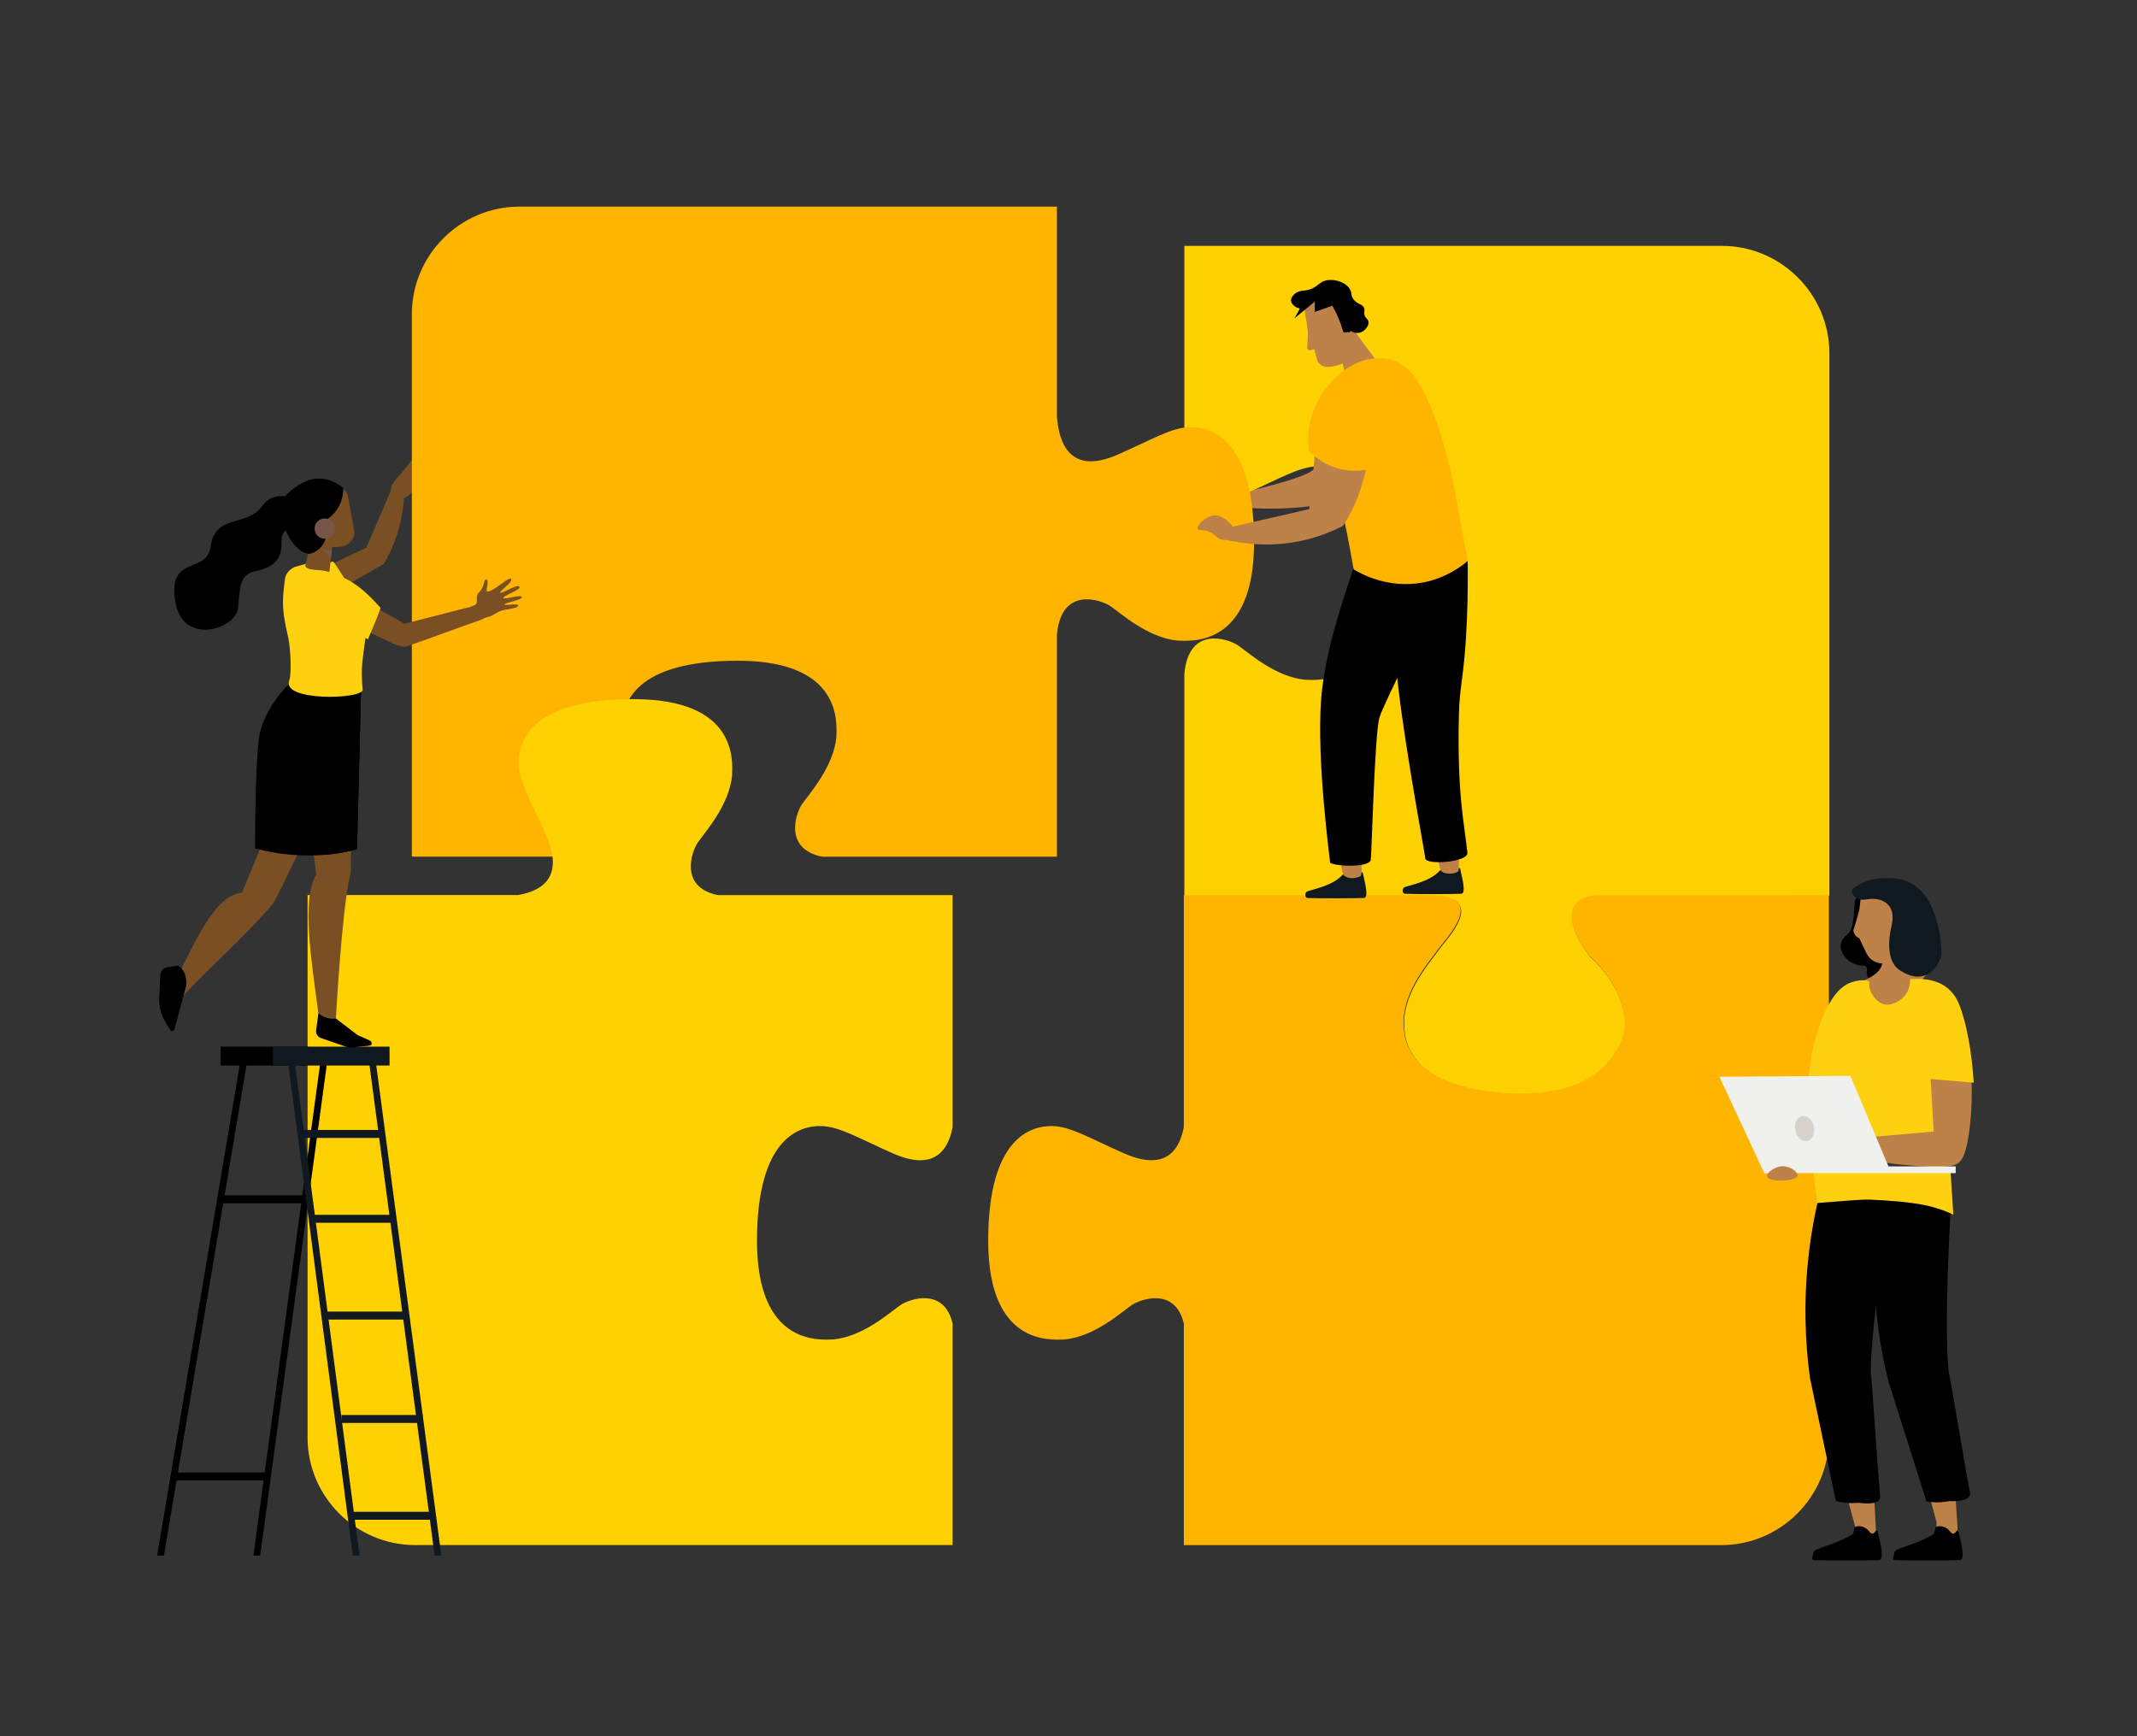 <?xml version="1.0" encoding="UTF-8"?>
<svg id="Layer_1" data-name="Layer 1" xmlns="http://www.w3.org/2000/svg" viewBox="0 0 800 650">
  <rect x="0" y="0" width="800" height="650" fill="#333333" stroke="none"/>
  <defs>
    <style>
      .cls-1 {
        fill: #f0f0ec;
      }

      .cls-2 {
        fill: #ffd100;
      }

      .cls-3 {
        fill: #ffb500;
      }

      .cls-4, .cls-5 {
        fill: #fed110;
      }

      .cls-6 {
        fill: #d7d2cb;
      }

      .cls-7 {
        fill: #be8148;
      }

      .cls-8 {
        fill: #101820;
      }

      .cls-9, .cls-10 {
        fill: #7a4f24;
      }

      .cls-10, .cls-11, .cls-5, .cls-12, .cls-13 {
        fill-rule: evenodd;
      }

      .cls-11 {
        fill: #765648;
      }

      .cls-12 {
        fill: #b54e32;
      }
    </style>
  </defs>
  <path class="cls-10" d="m152.92,185.58s3.31-3.28,6.36-6.52c3.33-3.54,2.86-5.56-.92-7.38-1.06-.51-4.24.64-4.24.64l-4.21,5.24s-5.6,5.32-3.06,8.01c2.54,2.68,6.07,0,6.07,0Z"/>
  <path class="cls-7" d="m514.94,143.04c6.88,15.67-4.85,38.14-7.55,40.95-6.96,7.22-39.62,7.35-44.94,5.26-1.93-.76-1.28-4.19.21-4.39,1.49-.2,27.05-5.84,29.17-9.31,4.06-6.65,4.05-21.87,3.35-29.53-1.24-13.46,12.21-20.18,19.76-2.97Z"/>
  <path class="cls-7" d="m460.75,197.27c-1.46-.29-2.47-2.2-4.72-2.91-1.87-.58-3.12-.13-3.55-.89-.42-.76,2.03-3.71,5.06-4.5,3.04-.79,6.59,2.81,7.05,3.76,1.03,2.13.49,5.39-3.85,4.54Z"/>
  <path class="cls-2" d="m684.85,132.3c0-22.13-18.11-40.25-40.25-40.25h-201.23v78.59c.78,10.14,5.01,21.97,22.7,14.28,13.07-5.71,20.32-10.33,27.46-10.33s23.65,3.73,23.65,42.99-23.43,37.05-28.56,36.91c-11.28-1.03-21.53-10.4-25.19-12.89-3.46-2.35-18.4-7.67-20.06,10.65v83.13h88.4c1.29,0,2.52.02,3.68.03,22.46,0,5.68,16.55,3.19,20.21-2.49,3.66-11.86,13.91-12.89,25.19-.15,5.13-2.22,25.48,36.91,28.56,33.15,2.61,41.84-12.93,44.8-20.32,3-7.5-1.11-21.08-12.14-30.79-12.28-16.55-6.3-22.85,4.25-22.85h73.08v-.03s12.19,0,12.19,0v-203.1Z"/>
  <path class="cls-3" d="m445.82,159.9c-7.14,0-14.39,4.61-27.46,10.33-17.69,7.69-21.92-4.14-22.7-14.28v-78.59h-201.23c-22.13,0-40.25,18.11-40.25,40.25v203.1h78.79c9-1.55,17.32-6.7,10.56-22.24-5.71-13.07-10.33-20.32-10.33-27.46s3.73-23.65,42.99-23.65,37.05,23.43,36.91,28.56c-1.03,11.28-10.4,21.53-12.89,25.19-2.21,3.24-7.02,16.6,7.52,19.61h87.93v-83.13c1.66-18.32,16.6-13.01,20.06-10.65,3.66,2.49,13.91,11.86,25.19,12.89,5.13.15,28.56,2.34,28.56-36.91s-16.51-42.99-23.65-42.99Z"/>
  <path class="cls-3" d="m672.44,335.1v.03s-62.52,0-73.07,0-16.52,6.29-4.25,22.85c11.03,9.71,15.14,23.29,12.14,30.79-2.96,7.4-11.65,22.93-44.8,20.32-39.13-3.08-37.05-23.43-36.91-28.56,1.03-11.28,10.4-21.53,12.89-25.19,2.49-3.66,19.28-20.21-3.19-20.21-1.16-.01-2.4-.02-3.68-.03h-29.78c-3.89.02-6.41.03-6.41.03v-.03h-52.21v86.89c-1.68,8.74-6.95,16.5-22.12,9.91-13.07-5.71-20.32-10.33-27.46-10.33s-23.65,3.73-23.65,42.99,23.43,37.05,28.56,36.91c11.28-1.03,21.53-10.4,25.19-12.89,3.2-2.18,16.26-6.9,19.49,6.97v82.9h201.23c22.13,0,40.25-18.11,40.25-40.25v-203.1h-12.21Z"/>
  <path class="cls-2" d="m307.04,421.57c7.14,0,14.39,4.61,27.46,10.33,15.17,6.6,20.44-1.16,22.12-9.91v-86.89h-87.93c-14.54-3.01-9.72-16.36-7.52-19.61,2.49-3.66,11.86-13.91,12.89-25.19.15-5.13,2.34-28.56-36.91-28.56s-42.99,16.51-42.99,23.65,4.61,14.39,10.33,27.46c6.76,15.55-1.56,20.69-10.56,22.24h-78.79v203.1c0,22.13,18.11,40.25,40.25,40.25h201.23v-82.9c-3.23-13.87-16.29-9.15-19.49-6.97-3.66,2.49-13.91,11.86-25.19,12.89-5.13.15-28.56,2.34-28.56-36.91s16.51-42.99,23.65-42.99Z"/>
  <g>
    <polygon points="94.87 582.4 120.29 395 122.76 395.48 97.4 582.4 94.87 582.4"/>
    <polygon points="58.81 582.4 90.38 394.94 92.83 395.53 61.36 582.4 58.81 582.4"/>
    <rect x="82.55" y="447.51" width="31.68" height="2.98"/>
    <rect x="64.54" y="551.26" width="35.82" height="2.98"/>
    <rect x="82.55" y="391.83" width="32.76" height="7.07" transform="translate(197.86 790.74) rotate(180)"/>
    <polygon class="cls-8" points="132.08 582.4 107.2 392.86 109.67 392.4 134.6 582.4 132.08 582.4"/>
    <polygon class="cls-8" points="162.71 582.4 137.54 392.87 140 392.4 165.23 582.4 162.71 582.4"/>
    <rect class="cls-8" x="112.62" y="423.03" width="30.39" height="2.98"/>
    <rect class="cls-8" x="117.19" y="454.8" width="30.39" height="2.98"/>
    <rect class="cls-8" x="120.85" y="491.03" width="30.39" height="2.98"/>
    <rect class="cls-8" x="127.81" y="529.74" width="30.39" height="2.98"/>
    <rect class="cls-8" x="132.38" y="565.98" width="30.39" height="2.98"/>
    <rect class="cls-8" x="102.18" y="391.83" width="43.66" height="7.07" transform="translate(248.01 790.74) rotate(180)"/>
  </g>
  <g>
    <g>
      <path class="cls-8" d="m539.27,325.67c-4.1,4.8-12.66,5.8-13.75,6.65-.52.4-.77,2.24.46,2.29,4.96.2,17.26.13,21.01,0,2.19-.08,0-7.19-.38-9.41-.04-.26-.37-.34-.54-.14-.32.4-4.43,3.27-6.8.61Z"/>
      <path class="cls-8" d="m502.84,327.25c-4.1,4.8-12.66,5.8-13.75,6.65-.52.4-.77,2.24.46,2.29,4.96.2,17.26.13,21.01,0,2.19-.08,0-7.19-.38-9.41-.04-.26-.37-.34-.54-.14-.32.4-4.43,3.27-6.8.61Z"/>
    </g>
    <path class="cls-7" d="m457.29,202.02c-1.58-.31-2.67-2.38-5.11-3.15-2.02-.63-3.38-.14-3.84-.96-.46-.82,2.19-4.02,5.48-4.87,3.29-.85,7.13,3.04,7.63,4.07,1.12,2.3.53,5.83-4.16,4.91Z"/>
    <g id="Head">
      <path class="cls-7" d="m507.8,124.99s4.87,6.46,6.87,9.25c0,0-.14,11.82-10.33,10.36,0,0-1.84-11.81-3.92-14.88-2.08-3.07,5.01-8.78,7.38-4.74Z"/>
    </g>
    <path class="cls-7" d="m538.18,320.44s.69,5.15,1.44,5.73c.75.57,2.72,1.62,6.03.29,1.04-.42.2-7.8.2-7.8l-7.67,1.78Z"/>
    <path class="cls-7" d="m501.73,322.09s.69,5.15,1.44,5.73c.75.57,2.72,1.62,6.03.29,1.04-.42.2-7.8.2-7.8l-7.67,1.78Z"/>
    <g>
      <path d="m544.26,196.77c.83.81-.33,2.55.37,5.8.75,3.44,2.99,5.89,4.8,7.44.08,5.06.09,12.57-.27,21.66-.86,21.44-2.75,24.23-3.02,35.99-.7,30.47,2.12,40.7,3.19,51.65.33,3.41-15.73,4.83-15.8,1.92-.04-1.49-4.89-26.56-8.69-53.23-3.69-25.87-4.77-52.39-3.91-56.7,2.47-12.35,21.14-16.69,23.33-14.54Z"/>
      <path d="m546.91,211c-.94.76-2.04,1.19-3.23,1.38-1.12.18-.65,1.89.47,1.71,1.5-.24,2.83-.89,4.01-1.84.89-.71-.37-1.96-1.25-1.25Z"/>
    </g>
    <g>
      <path d="m538.3,203.3c1.09,5.51,1.33,11.98-1.34,20.09-3.05,9.28-18.81,39.44-20.58,45.34-1.77,5.9-2.92,51.98-3.24,53.24-.83,3.21-15.15,2.18-15.22.83-.08-1.44-5.12-38.26-3.33-61.15,1.83-23.37,12.98-49.54,15.51-59.96,1.81-7.47,26.82-5.36,28.2,1.6Z"/>
      <path d="m516.46,221.77c-2.53-2.21-4.28-4.98-5.14-8.23-.29-1.1-2-.64-1.71.47.93,3.52,2.84,6.62,5.59,9.01.86.75,2.12-.5,1.25-1.25Z"/>
      <path d="m534.21,213.88c-2.08.48-4.15.58-6.27.34-1.13-.12-1.12,1.65,0,1.77,2.27.25,4.51.1,6.74-.41,1.11-.25.64-1.97-.47-1.71Z"/>
    </g>
    <path class="cls-3" d="m523.23,135.68c.88.42,3.6,1.84,6.21,5.3,9.32,12.33,14.68,40.13,14.68,40.13,2.27,11.77,4.05,21.66,5.31,28.91-2.71,2.31-8.43,6.5-16.79,8.06-13.05,2.43-23.22-3.3-25.9-4.93-3.12-18.14-6.49-32.48-9.1-42.56-2.61-10.08-4.69-16.76-1.28-23.76,3.41-6.99,11.45-12.52,19.03-12.72,1.13-.03,4.35-.11,7.84,1.57Z"/>
    <path class="cls-7" d="m509.65,155.64c5.19,9.71,1.7,20.95-.17,27.02-1.94,6.28-4.66,11.07-6.73,14.2-3.65,1.89-8.23,3.81-13.67,5.16-12.79,3.17-23.79,1.56-30.24.04.04-1.44.09-2.88.13-4.32,10.38-2.37,20.75-4.74,31.13-7.12,1.24-9.17,1.81-16.37,2.1-21.34.37-6.43,2.33-12.68,3.29-19.05.27-1.81.56-3.79,1.92-4.42,2.86-1.32,9.12,3.96,12.25,9.83Z"/>
    <path class="cls-3" d="m504.31,137.85c-1.94,1.32-4.63,3.43-7.22,6.6-1.84,2.25-3.01,4.28-3.64,5.45-.47.87-1.57,3.03-2.4,5.7-1.6,5.16-1.46,9.98-1.1,13.16,1.51,1.6,4.48,4.3,9.04,6,5.99,2.23,11.23,1.42,13.44.94,1.04-3.45,2.71-10.68.9-19.56-1.91-9.35-6.66-15.56-9.03-18.29Z"/>
    <path class="cls-7" d="m490.32,131.2s-1.09-.21-.97-1.15c.12-.94.27-5.57.27-5.57l-.44-3.6c-.76-3.6-1.08-6.62-.63-7.52,1.23-2.45,9.95-5.46,12.36-.68,4.77,9.45,5.4,18.08,5.23,19.93-.34,3.7-9.51,5.58-10.85,4.4-.02-.02-.03-.03-.05-.05,0,.04,0,.07,0,.11-.68-.35-1.35-.88-1.95-1.69l-1.25-4.45c-.03-.07-.05-.14-.08-.21l-1.66.46Z"/>
    <path d="m488.7,108.71c4.66-.58,4.71-3.49,8.64-3.87,2.94-.28,6.59.99,8.01,3.45.91,1.56.21,2.4,1.41,3.88,1.49,1.85,3.43,1.62,3.96,3.3.32,1.02-.29,1.42.16,2.66.45,1.24,1.2,1.23,1.4,2.22.31,1.52-1.15,2.94-1.36,3.13-.27.25-1.24,1.14-2.75,1.18-.37.01-1.34-.01-2.27-.62-1.47-.96-2.07-2.86-1.95-4.32.09-1.05.5-1.31.38-2.38-.04-.33-.16-1.45-.96-2.11-.84-.7-1.53-.14-2.84-.52-1.98-.57-1.96-2.3-4-3.18-1.49-.64-2.95-.33-3.26-.27-3.25.68-3.57,4.03-6.07,4.21-1.74.13-3.76-1.34-3.9-2.88-.12-1.35,1.23-2.45,1.5-2.66,1.32-1.07,2.79-1.09,3.9-1.23Z"/>
    <path d="m502.95,124.45c-2.01-6.76-5.44-13.72-8.61-14.13,0,0,6.33-3.16,9.74,1.97,3.41,5.12,1.36,12.04,1.36,12.04l-2.5.12Z"/>
    <polygon points="499.74 114.11 492.21 116.78 492.22 112.9 484.57 119.18 486.45 115.86 487.25 111.99 494.53 108.78 499.74 114.11"/>
  </g>
  <g>
    <path class="cls-10" d="m116.3,222.69l-7.4-4.35,28.24-13.27,9.66-22.48,4.51,2.37c-.26,5.94-1.45,13.54-5.15,21.47-.79,1.69-1.63,3.27-2.5,4.72-5.39,3.05-10.79,6.1-16.18,9.14l-11.18,2.39Z"/>
    <path class="cls-10" d="m125.38,289.73s-21.44,46.7-23.33,48.82c-12.35,14.08-20.89,20.9-33.81,34.54l-2.63-5.82c7.57-14.69,14.59-32.08,24.99-33.08l18.28-44.29,16.49-.17Z"/>
    <path class="cls-13" d="m69.78,368.8l-4.46,16.53c-.1.38-.44.65-.83.67h0c-.33.01-.64-.15-.81-.43l-1.75-2.9c-1.68-2.77-2.49-5.99-2.33-9.22l.42-8.42c.07-1.42,1.1-2.61,2.49-2.89l4.02-.67c2.38,1.3,3.33,3.85,3.24,7.33h0Z"/>
    <path class="cls-10" d="m134.42,260.08s-2.78,46.76-3.07,60.14c-.06,2.67.24,5.34-.38,7.94-3.01,12.74-5.23,53.14-5.23,53.14-1.44.92-3.83.45-6.33-.17-2.75-21.26-6.72-44.21-1.03-53.67l-6.55-53.38,12.72-3,9.87-11.01Z"/>
    <path class="cls-12" d="m124.51,305.71s-7.29,10.66-7.29,10.65c0-.01-1.04-8.68-1.04-8.68l8.33-1.97Z"/>
    <path class="cls-13" d="m125.74,381.3l8.19,6.26c.3.18,5.14,2.09,5.06,2.43h0c-.07.28.76,1.33-.92,1.51l-4.99.5c-1.15.31-2.37.27-3.5-.12l-9.42-3.25c-1.18-.41-1.94-1.57-1.83-2.82l.86-6.41c2.03,1.48,4.07,2.24,6.56,1.91h0Z"/>
    <path class="cls-13" d="m109.75,254.48s-11.3,10-12.84,22.16c-1.53,12.15-1.41,40.97-1.41,40.97,0,0,18.62,5.78,38.16.31l1.55-61.61-25.46-1.83Z"/>
    <path class="cls-13" d="m131.2,253.96c-10.08,11.27-4.66,32.69-5.82,41.43-1.57,11.83-4.88,15.12-2.83,24.55,3.58-.34,7.33-.98,11.11-2.03l1.55-61.61-4.01-2.34Z"/>
    <path class="cls-13" d="m105.89,195.81c-.13.1,4.47,13.77,12.22,11.22,7.75-2.54.14-18.42.14-18.42l-12.36,7.2Z"/>
    <path class="cls-5" d="m114.63,228.54l17.01-7.66s-6.57-10.71-6.97-10.63c-22.15,4.56-17.18,18.9-17.18,18.9l7.14-.61Z"/>
    <path class="cls-10" d="m124.57,202.97s-.7,6.14-1.27,11.23c-.15,1.36-1.03,2.52-2.28,3.05-1.26.53-2.7.34-3.78-.49-.35-.27-.7-.54-1.02-.79-1.48-1.14-2.17-3.04-1.77-4.87,1.03-4.68,2.91-13.21,2.91-13.21l7.21,5.07h0Z"/>
    <path class="cls-11" d="m124.21,206.15s-2.02.27-3.92-1.33c0,0,1.96,3.19,3.63,3.83l.28-2.5Z"/>
    <path class="cls-10" d="m112.24,189.2c-.46-2.54,1.22-4.97,3.76-5.44,2.71-.5,6.13-1.12,8.84-1.62,2.54-.46,4.97,1.22,5.44,3.76.68,3.74,1.64,8.98,2.33,12.72.46,2.54-1.51,5.13-3.99,5.84-4.34,1.25-13.37-.96-13.83-3.5-.68-3.74-1.85-8.03-2.54-11.77h0Z"/>
    <path class="cls-13" d="m104.23,188.87s11.05-16.77,24.24-6.24c0,0,1.53,15.99-22.05,15.42-6.61-.16-2.19-9.19-2.19-9.19Z"/>
    <path class="cls-10" d="m124.98,226.62l-.71-8.56,27.11,15.45,24.76-6.33,3.52,2.4.09,2.59c-8.02,2.7-20.22,7.38-28.23,10.08-.71-.15-2-.44-3.58-.92,0,0-14.58-6.95-14.58-6.95h0l-8.39-7.77Z"/>
    <path class="cls-5" d="m136.81,238.8l.93.55s4.95-11.52,4.68-11.82c-6.24-7.15-11.27-10.47-15.19-11.75-1.19-.39-2.35-.85-3.49-1.39-3.06-1.46-7.67-.52-9.22-2.07-.39-.39-.07-1.21-.07-1.21l-4.22,1.18s-3.09,1.3-3.52,4.36c-1.35,9.55-.94,12.5,1.19,22.05.78,3.48,1.39,13.3.37,16.11-2.85,7.82,27.18,7.02,27.52,3.47,0,0-.61-5.08-.22-9.46.31-3.38.84-6.98,1.24-10.01Z"/>
    <path class="cls-13" d="m109.79,195.77c3.69-3.27,1.85-9.44-3.04-9.99-2.95-.33-6.2.35-8.63,3.71-5.76,7.98-17.58,2.68-19.3,15.22-1.44,10.51-16.33,2.72-13.15,20.78,2.91,16.51,22.54,9.88,23.4,2.39.86-7.49.33-12.78,6.44-14.02,9.35-1.89,9.98-6.51,9.89-11.97-.04-2.57,2.15-4.14,4.39-6.12Z"/>
    <path class="cls-13" d="m115.26,207.43s9.72-.61,6.71-15.67c-3.01-15.06-10.44,6.14-10.44,6.14l3.73,9.54Z"/>
    <path class="cls-11" d="m125.39,197.9c0,2.1-1.71,3.81-3.81,3.81s-3.81-1.71-3.81-3.81,1.71-3.81,3.81-3.81,3.81,1.71,3.81,3.81Z"/>
    <path class="cls-9" d="m176.15,227.19c.2-.2,1.72-.62,1.93-.89,1.13-1.45-.42-2.99,1.3-4.61,2.29-2.16,1.59-5.35,2.81-4.68,1.09.6-.66,4.32.24,4.43,2.1.25,8.23-5.78,8.91-4.71.8,1.26-4.36,4.39-4.01,5.16.25.55,6.51-3.43,7.14-2.26.71,1.29-6.38,3.38-6,4.3.27.65,6.55-1.5,6.87-.45.37,1.2-6.44,2.08-6.49,2.81-.04.57,5.22-.52,5.14.37-.11,1.22-4.64,1.39-6.16,1.92-2.38.83-3.79,2.3-5.22,2.42-.81.07-1.88.75-2.87,1.2-.68-1.69-2.92-3.31-3.61-4.99Z"/>
  </g>
  <g>
    <g>
      <g>
        <polygon class="cls-7" points="694.75 522.99 681.79 524.58 694.94 573.19 694.19 576.87 702.44 575.86 699.46 522.41 694.75 522.99"/>
        <polygon class="cls-7" points="724.76 519.59 711.8 521.18 724.95 569.8 725.06 575.76 733.05 575.95 729.47 519.01 724.76 519.59"/>
      </g>
      <g>
        <path d="m726.76,571.4c-.68-.1-1.36-.03-1.96.29-.61.32-.45,2.32-1.04,2.68-6.79,4.21-14.32,5.15-14.56,6.72-.23,1.49-1.19,2.91.23,2.97,5.71.23,19.88.15,24.19,0,2.52-.09,0-8.28-.44-10.84-.05-.3-.43-.39-.62-.16-.37.46-1,1.35-1.7,1.04-.58-.25-.86-.82-1.28-1.25-.7-.72-1.76-1.31-2.83-1.46Z"/>
        <path d="m696.51,571.4c-.68-.1-1.36-.03-1.96.29-.61.32-.45,2.32-1.04,2.68-6.79,4.21-14.32,5.15-14.56,6.72-.23,1.49-1.19,2.91.23,2.97,5.71.23,19.88.15,24.19,0,2.52-.09,0-8.28-.44-10.84-.05-.3-.43-.39-.62-.16-.37.46-1,1.35-1.7,1.04-.58-.25-.86-.82-1.28-1.25-.7-.72-1.76-1.31-2.83-1.46Z"/>
      </g>
    </g>
    <g>
      <g id="Woman">
        <g id="Legs">
          <path d="m729.47,513.5h.04c-1.31-11.87-.64-38.87,1.16-68.07-9.14-1.4-17.08-1.28-26.37-1-3.05,18.02-4.05,39.48.46,62.88.66,3.41,1.4,6.72,2.22,9.92,4.73,14.96,9.47,29.92,14.2,44.88,1.85.32,4.9.61,8.52-.14,0,0,8.54.63,7.78-3.23-2.27-11.55-7.35-43.46-8.02-45.24Z"/>
          <path d="m700.32,514.34h.04c-.13-11.93,3.2-38.74,7.88-67.64-8.96-2.26-16.87-2.88-26.15-3.48-3.59,13.67-6.53,30.95-6.18,50.92.13,7.82.76,15.11,1.67,21.79,3.23,15.34,6.47,30.67,9.7,46.01,1.81.49,4.82,1.07,8.5.66,0,0,8.44,1.43,8.07-2.48-1.12-11.71-3.02-43.95-3.51-45.79Z"/>
        </g>
      </g>
      <g id="Head-2" data-name="Head">
        <path d="m694.38,337.49c-.37,3.21-.17,10.39-2.71,12.21-2.51,1.81-2.62,4.11-2.63,4.52-.07,2.68,3.14,7.31,8.5,7.3.42,0,.86.12,1.13.54.24.37.4.92.19,1.72-.11.42-.09.9.07,1.31.54,1.41,2.16,3.77,6.45-.53,5.09-5.1,4.46-13.82,4.27-15.57-.02-.21-.02-.41.02-.62.38-2.32,2.17-17.07-14.27-12.3-.53.15-.93.71-1.01,1.42Z"/>
        <path class="cls-7" d="m716.88,337.45s5.19,22.79-10.06,23.01c0,0-5.94,1.73-8.51-4.39l-2.22-4.71-1.21-.83s-1.4-1.49-.94-2.68c.46-1.19,2.12-7.22,2.12-7.22l.64-5.48s15.31-11.44,20.17,2.3Z"/>
        <path class="cls-7" d="m714.89,357.42s-1.66,4.64,6.22,7.4c0,0-16.84,24.61-23.41,2.23,0,0,8.04-2.89,6.79-7.88-1.25-4.99,9.25-8.12,10.4-1.75Z"/>
        <path class="cls-8" d="m726.81,357.54s.42-29.74-20.26-28.74c0,0-7.2-.79-13.26,4.24,0,0-.13,4.64,5.66,3.65,5.79-.99,10.96,2.06,9.24,9.52-1.72,7.46-1.44,14.24,3.23,17.17,4.66,2.93,8.18,2.8,11.19.72,3.01-2.08,4.2-6.55,4.2-6.55Z"/>
      </g>
    </g>
    <path class="cls-7" d="m738.06,404.87c.15,3.78.16,9.22-.51,15.76-1.22,11.85-3.34,13.83-4.08,14.48-1.38,1.21-3.5,2.22-14.87,1.48-6.79-.44-12.57-1.22-17.07-1.97-.47-2.97-.95-5.94-1.42-8.91,7.71-1.04,15.41-2.09,23.12-3.13-.29-7.08-.58-14.16-.87-21.24,5.23,1.18,10.47,2.36,15.7,3.54Z"/>
    <path class="cls-4" d="m729.69,370.46c-4.75-4.45-11.81-4.07-14.56-3.91-.05.72.02,5.49-4.2,8.11-.8.49-3.65,2.26-6.38,1.08-2.55-1.11-5.31-4.68-4.74-8.39-1.89-.48-3.5-.61-6.5.34-2.92.93-7.23,3.53-11.46,14.34-2.94,7.54-4.06,14.37-4.49,19.16-.01.13-.21,2.3-.27,4.66-.36,12.7,2.15,38.01,3.27,44.53,5.04-.33,15.95-1.44,19.76-1.26,15.75.74,23.24,1.91,31.13,5.62-.37-5.71-.74-11.42-1.11-17.12-7.77-.22-15.55-.44-23.32-.66-2.23-3.75-4.46-7.51-6.7-11.26,7.92-.7,15.85-1.39,23.77-2.09-.38-6.55-.76-13.1-1.14-19.65,5.38.46,10.75.91,16.13,1.37-.37-5.75-1.46-18.37-5.12-28.44-.69-1.9-1.77-4.28-4.06-6.42Z"/>
    <rect class="cls-1" x="660.48" y="436.67" width="71.66" height="2.52" transform="translate(1392.61 875.86) rotate(180)"/>
    <path class="cls-1" d="m707.54,438.08c-4.94-11.76-9.88-23.53-14.82-35.29-16.35.1-32.69.2-49.04.31,5.6,12.03,11.2,24.06,16.79,36.09,15.69-.37,31.38-.74,47.07-1.11Z"/>
    <path class="cls-6" d="m672.08,423.24c.54,2.57,2.54,4.31,4.46,3.91s3.03-2.82,2.48-5.38c-.54-2.57-2.54-4.31-4.46-3.91-1.92.41-3.03,2.82-2.48,5.38Z"/>
    <path class="cls-7" d="m661.53,440.41c-.19-1.38,3-3.92,6.15-3.79,2.68.12,5.4,2.17,5.26,3.45-.17,1.52-4.34,1.83-5.01,1.88-2.19.16-6.2-.08-6.4-1.54Z"/>
  </g>
</svg>